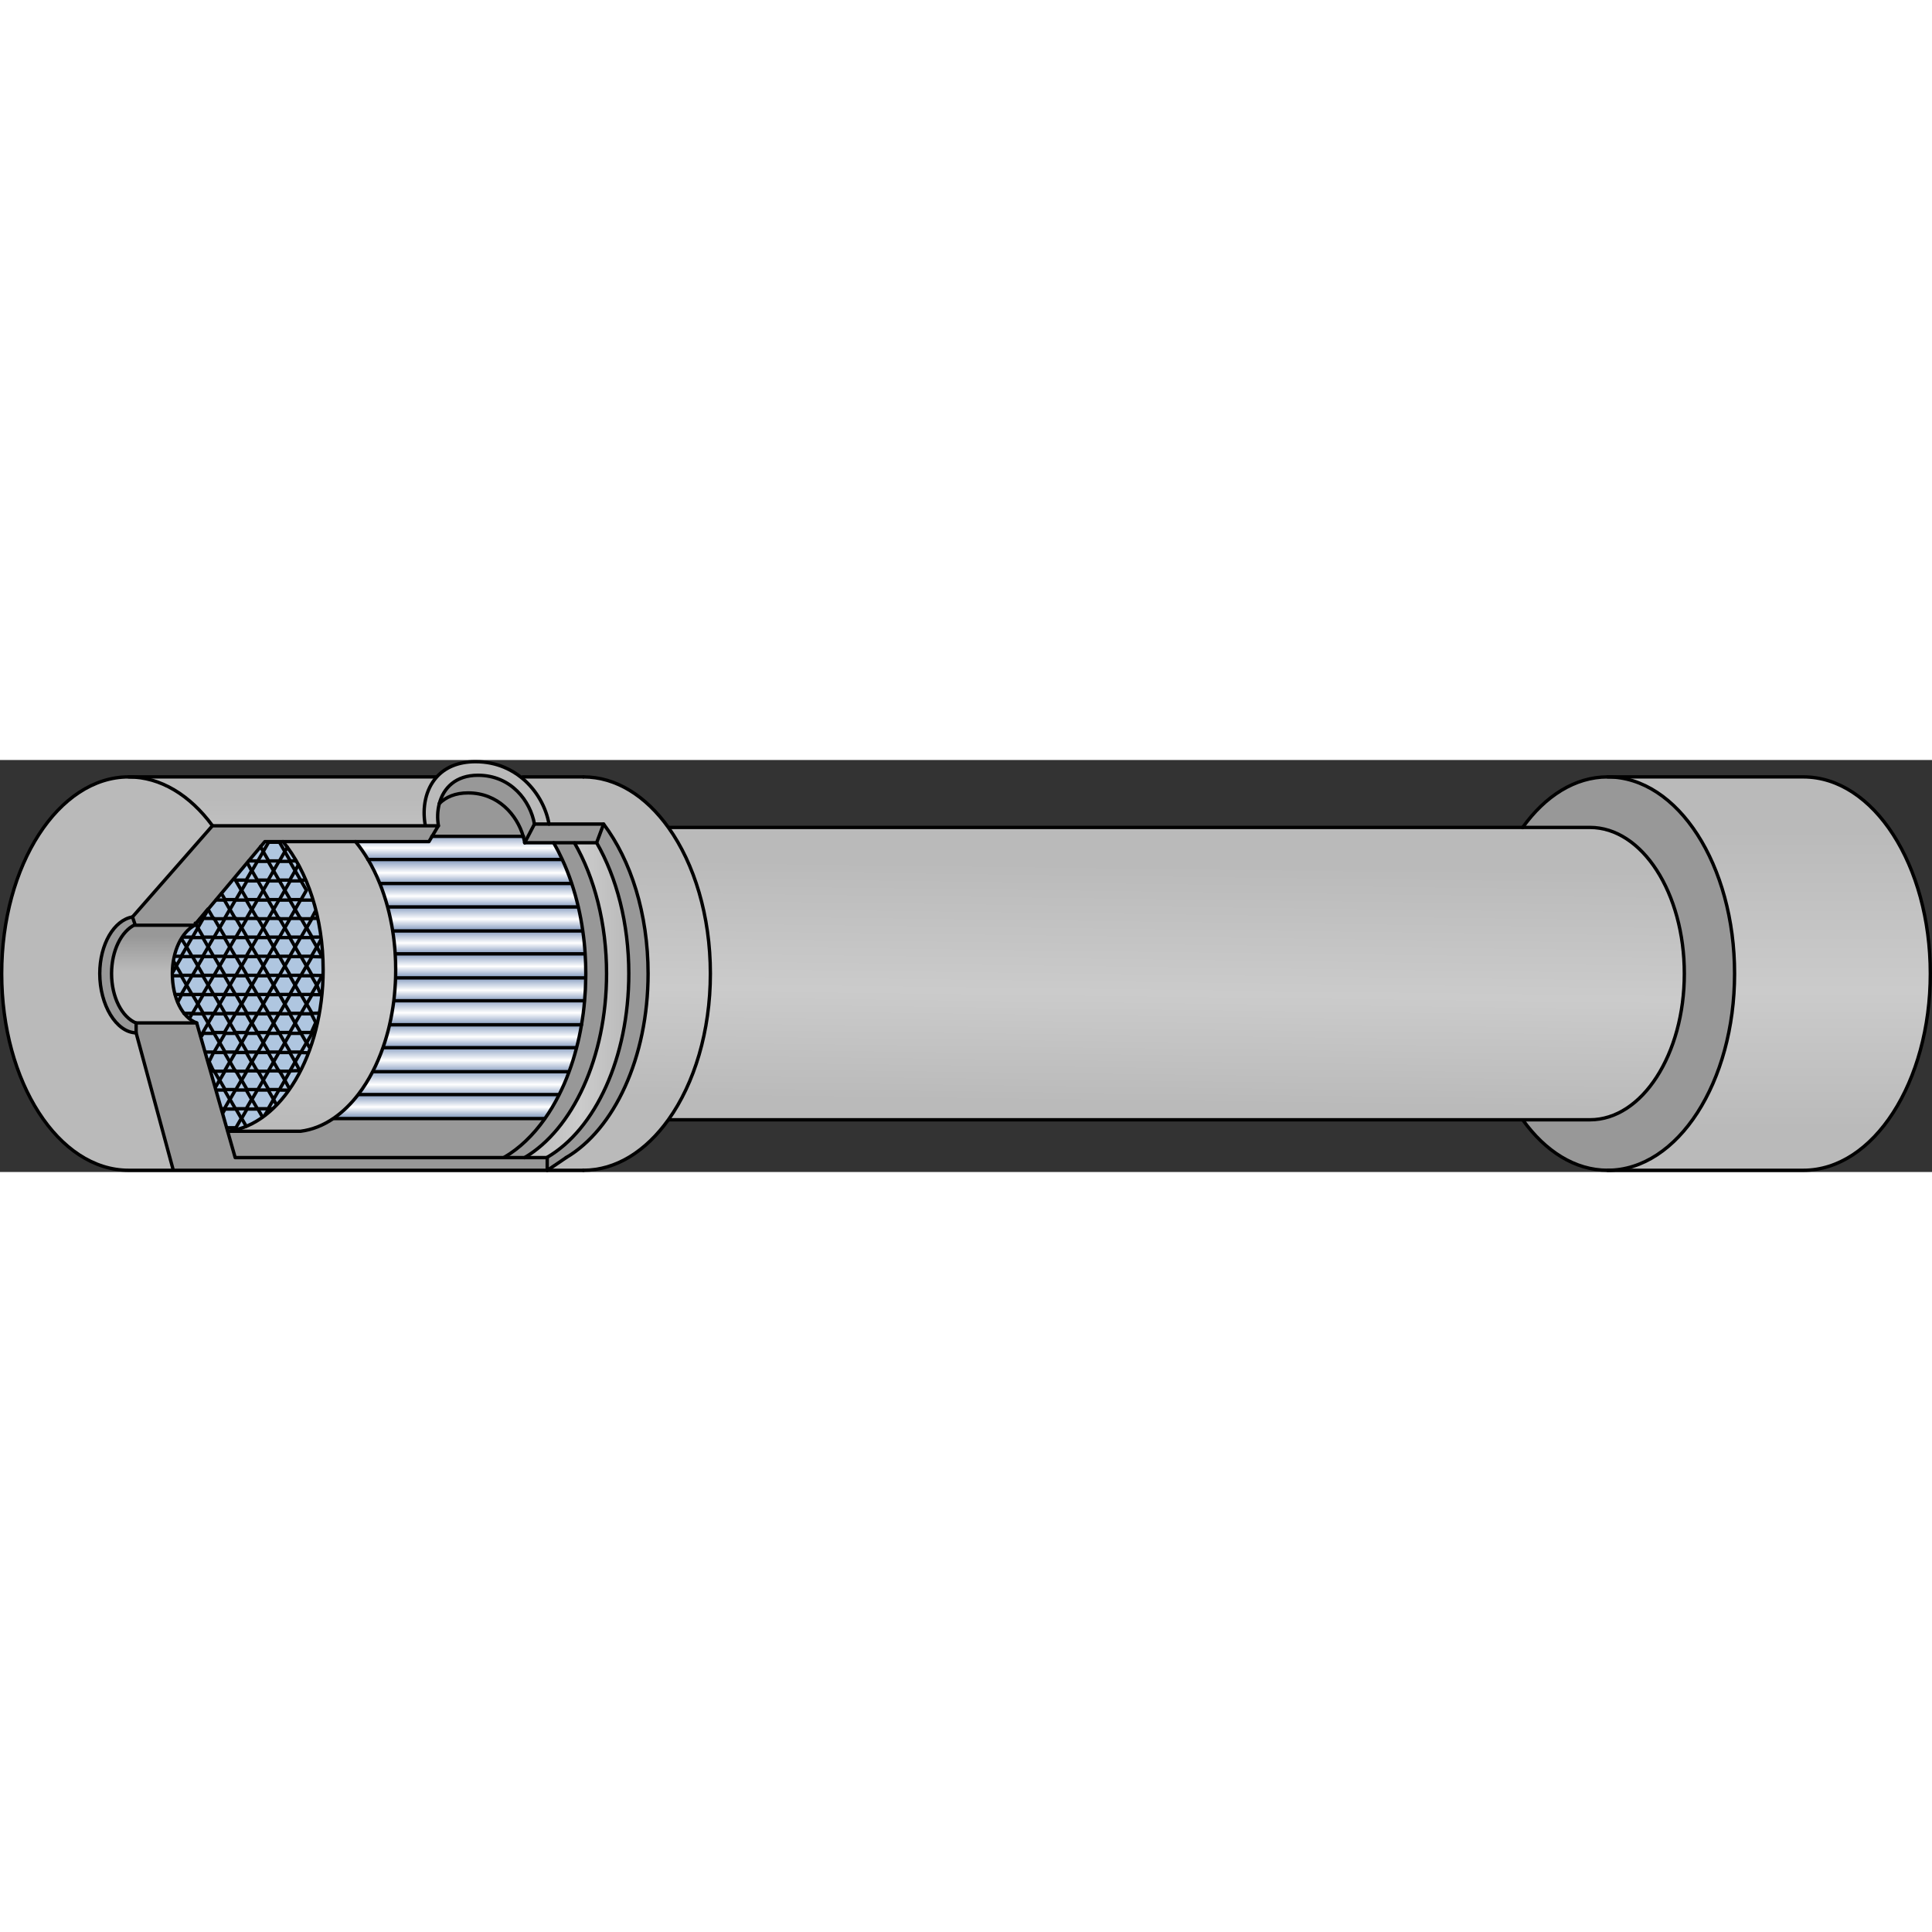 <?xml version="1.0" encoding="utf-8"?>
<!-- Created by: Science Figures, www.sciencefigures.org, Generator: Science Figures Editor -->
<!DOCTYPE svg PUBLIC "-//W3C//DTD SVG 1.1//EN" "http://www.w3.org/Graphics/SVG/1.1/DTD/svg11.dtd">
<svg version="1.1" id="Layer_4" xmlns="http://www.w3.org/2000/svg" xmlns:xlink="http://www.w3.org/1999/xlink" 
	 width="800px" height="800px" viewBox="0 0 574.84 122.583" enable-background="new 0 0 574.84 122.583"
	 xml:space="preserve">
<rect x="0" y="0" width="574.84" height="122.583" fill="#333333" stroke="none"/>
<g>
	<path fill="#989898" d="M161.988,106.694l0.097,0.07c-3.477,4.916-7.562,8.824-12.071,11.455v0.079h-0.318H69.975l-2.232-7.81
		l0.098-0.026h21.593c3.513-0.441,6.857-1.801,9.928-3.927l0.114,0.158H161.988z"/>
	<g>
		<polygon fill="#989898" points="162.784,122.076 162.817,118.299 156.085,118.299 150.022,118.299 150.014,118.299 
			149.695,118.299 69.975,118.299 67.742,110.489 58.529,78.227 40.501,78.227 40.501,78.253 40.501,81.192 51.471,121.731 
			51.471,122.076 		"/>
	</g>
	<path fill="#989898" d="M179.593,19.059l-2.073,5.559c5.956,10.343,9.574,23.985,9.574,38.935c0,25.062-9.989,46.312-24.276,54.659
		v0.088h0.189v3.398l5.167-3.398h0.266c14.26-8.375,24.391-29.721,24.391-54.747C192.83,45.744,187.694,29.798,179.593,19.059z"/>
	<polygon fill="#989898" points="163.348,19.059 179.593,19.059 177.52,24.617 170.945,24.617 164.741,24.617 156.12,24.617 
		159.015,19.067 159.023,19.059 	"/>
	<path fill="#989898" d="M173.02,78.782c0.405-2.32,0.714-4.703,0.918-7.139c0.202-2.232,0.316-4.51,0.344-6.821
		c0.017-0.424,0.017-0.847,0.017-1.271c0-1.994-0.061-3.963-0.193-5.895c-0.142-2.321-0.38-4.598-0.706-6.831
		c-0.344-2.435-0.795-4.817-1.332-7.13c-0.565-2.427-1.228-4.783-1.986-7.051c-0.829-2.479-1.773-4.862-2.814-7.112
		c-0.785-1.704-1.633-3.336-2.524-4.889v-0.027h6.204v0.071c5.93,10.333,9.53,23.949,9.53,38.863
		c0,25.017-10.139,46.372-24.391,54.747h-6.063h-0.009v-0.079c4.51-2.631,8.595-6.539,12.071-11.455
		c1.553-2.196,2.982-4.589,4.271-7.165c1.085-2.145,2.074-4.413,2.938-6.786c0.865-2.304,1.615-4.712,2.26-7.201
		C172.137,83.406,172.622,81.121,173.02,78.782z"/>
	<path fill="#989898" d="M155.679,22.721h-27.127l1.871-3.142h0.026c-0.37-2.171-0.309-4.492,0.273-6.636
		c1.934-1.915,4.73-3.15,8.533-3.15C148.248,9.793,153.852,16.393,155.679,22.721z"/>
	<linearGradient id="SVGID_1_" gradientUnits="userSpaceOnUse" x1="350.173" y1="31.384" x2="349.287" y2="102.264">
		<stop  offset="0" style="stop-color:#BABABA"/>
		<stop  offset="0.538" style="stop-color:#CBCBCB"/>
		<stop  offset="1" style="stop-color:#BABABA"/>
	</linearGradient>
	<path fill="url(#SVGID_1_)" d="M453.047,20.063h20.023c15.514,0,28.08,19.468,28.08,43.488c0,24.02-12.566,43.496-28.08,43.496
		h-19.943H199.052l-0.124-0.088c7.633-10.714,12.434-26.192,12.434-43.408c0-17.208-4.801-32.687-12.434-43.398l0.124-0.09H453.047z
		"/>
	<g>
		<linearGradient id="SVGID_2_" gradientUnits="userSpaceOnUse" x1="183.385" y1="29.298" x2="182.499" y2="100.178">
			<stop  offset="0" style="stop-color:#BABABA"/>
			<stop  offset="0.538" style="stop-color:#CBCBCB"/>
			<stop  offset="1" style="stop-color:#BABABA"/>
		</linearGradient>
		<path fill="url(#SVGID_2_)" d="M198.928,106.96c7.633-10.714,12.434-26.192,12.434-43.408c0-17.208-4.801-32.687-12.434-43.398
			c-6.707-9.407-15.593-15.126-25.344-15.126h-18.055l-0.257,0.31c4.475,3.661,7.236,8.868,8.075,13.722h16.245
			c8.102,10.739,13.237,26.686,13.237,44.493c0,25.026-10.131,46.372-24.391,54.747l-5.538,3.777h10.683
			C183.335,122.076,192.221,116.357,198.928,106.96z"/>
	</g>
	<linearGradient id="SVGID_3_" gradientUnits="userSpaceOnUse" x1="92.787" y1="29.499" x2="92.787" y2="108.865">
		<stop  offset="0" style="stop-color:#BABABA"/>
		<stop  offset="0.538" style="stop-color:#CBCBCB"/>
		<stop  offset="1" style="stop-color:#BABABA"/>
	</linearGradient>
	<path fill="url(#SVGID_3_)" d="M109.491,29.595c1.315,2.215,2.506,4.624,3.538,7.2c0.892,2.206,1.659,4.537,2.313,6.972
		c0.618,2.286,1.12,4.66,1.5,7.104c0.353,2.215,0.601,4.483,0.741,6.813c0.098,1.554,0.15,3.134,0.15,4.73
		c0,0.812-0.009,1.615-0.035,2.409c-0.079,2.312-0.256,4.58-0.521,6.795c-0.31,2.453-0.732,4.845-1.262,7.147
		c-0.539,2.348-1.192,4.606-1.951,6.769c-0.883,2.533-1.915,4.925-3.062,7.156c-1.271,2.462-2.7,4.73-4.253,6.76
		c-2.189,2.859-4.643,5.26-7.29,7.087c-3.07,2.126-6.415,3.485-9.928,3.927H67.84c15.849-1.985,28.309-22.741,28.309-48.05
		c0-15.505-4.687-29.307-11.948-38.131h21.585C107.108,25.897,108.354,27.671,109.491,29.595z"/>
	<path fill="#AFC6E0" d="M84.2,24.282c7.262,8.824,11.948,22.626,11.948,38.131c0,25.309-12.46,46.064-28.309,48.05l-0.098,0.026
		l-9.213-32.263c-4.332-1.58-7.253-7.466-7.253-14.675c0-6.689,2.788-12.354,6.662-14.393L78.8,24.282h0.468H84.2z"/>
	<path fill="#989898" d="M40.501,78.253v2.939c-5.966-0.16-10.819-8.366-10.819-17.641c0-8.728,4.254-15.92,9.734-16.854
		l0.785,2.294L40.175,49c-4.042,1.889-6.98,7.677-6.98,14.552c0,7.051,3.098,12.972,7.289,14.701H40.501z"/>
	<linearGradient id="SVGID_4_" gradientUnits="userSpaceOnUse" x1="526.334" y1="21.026" x2="526.334" y2="109.697">
		<stop  offset="0" style="stop-color:#BABABA"/>
		<stop  offset="0.538" style="stop-color:#CBCBCB"/>
		<stop  offset="1" style="stop-color:#BABABA"/>
	</linearGradient>
	<path fill="url(#SVGID_4_)" d="M536.571,5.027c20.86,0,37.769,26.209,37.769,58.524c0,32.324-16.908,58.524-37.769,58.524h-58.242
		c20.861,0,37.769-26.2,37.769-58.524c0-32.315-16.907-58.524-37.769-58.524H536.571z"/>
	<path fill="#989898" d="M478.329,5.027c20.861,0,37.769,26.209,37.769,58.524c0,32.324-16.907,58.524-37.769,58.524
		c-9.688,0-18.513-5.64-25.202-14.923v-0.105h19.943c15.514,0,28.08-19.477,28.08-43.496c0-24.021-12.566-43.488-28.08-43.488
		h-20.023C459.745,10.719,468.605,5.027,478.329,5.027z"/>
	<linearGradient id="SVGID_5_" gradientUnits="userSpaceOnUse" x1="156.085" y1="71.458" x2="187.094" y2="71.458">
		<stop  offset="0" style="stop-color:#BABABA"/>
		<stop  offset="0.538" style="stop-color:#CBCBCB"/>
		<stop  offset="1" style="stop-color:#BABABA"/>
	</linearGradient>
	<path fill="url(#SVGID_5_)" d="M177.52,24.617c5.956,10.343,9.574,23.985,9.574,38.935c0,25.062-9.989,46.312-24.276,54.659v0.088
		h-6.732c14.252-8.375,24.391-29.73,24.391-54.747c0-14.914-3.601-28.53-9.53-38.863v-0.071H177.52z"/>
	<linearGradient id="SVGID_6_" gradientUnits="userSpaceOnUse" x1="136.525" y1="22.374" x2="136.525" y2="29.461">
		<stop  offset="0" style="stop-color:#8CA1C3"/>
		<stop  offset="0.538" style="stop-color:#FFFFFF"/>
		<stop  offset="1" style="stop-color:#8CA1C3"/>
	</linearGradient>
	<path fill="url(#SVGID_6_)" d="M167.266,29.533l-0.133,0.062h-57.642c-1.138-1.924-2.383-3.697-3.706-5.313h21.841l0.926-1.562
		h27.127c0.186,0.636,0.335,1.271,0.441,1.896h8.621v0.027C165.633,26.197,166.48,27.829,167.266,29.533z"/>
	<path fill="#BABABA" d="M159.023,19.059l-0.009,0.009c-1.183-6.813-6.909-14.525-16.802-14.525c-6.672,0-10.263,3.813-11.49,8.401
		c-0.582,2.144-0.644,4.465-0.273,6.636h-0.026h-3.927v-0.371c-0.864-4.986,0.079-10.386,3.389-14.102
		c2.471-2.779,6.266-4.606,11.622-4.606c5.585,0,10.218,1.933,13.766,4.837c4.475,3.661,7.236,8.868,8.075,13.722H159.023z"/>
	<path fill="#989898" d="M159.015,19.067l-2.895,5.55c-0.106-0.626-0.256-1.261-0.441-1.896
		c-1.827-6.328-7.431-12.928-16.423-12.928c-3.803,0-6.6,1.235-8.533,3.15c1.228-4.589,4.818-8.401,11.49-8.401
		C152.105,4.542,157.832,12.255,159.015,19.067z"/>
	<linearGradient id="SVGID_7_" gradientUnits="userSpaceOnUse" x1="139.785" y1="29.954" x2="139.785" y2="36.701">
		<stop  offset="0" style="stop-color:#8CA1C3"/>
		<stop  offset="0.538" style="stop-color:#FFFFFF"/>
		<stop  offset="1" style="stop-color:#8CA1C3"/>
	</linearGradient>
	<path fill="url(#SVGID_7_)" d="M170.08,36.646l-0.3,0.098h-56.627l-0.124,0.052c-1.032-2.576-2.223-4.985-3.538-7.2h57.642
		l0.133-0.062C168.307,31.783,169.251,34.166,170.08,36.646z"/>
	<linearGradient id="SVGID_8_" gradientUnits="userSpaceOnUse" x1="142.548" y1="36.93" x2="142.548" y2="43.612">
		<stop  offset="0" style="stop-color:#8CA1C3"/>
		<stop  offset="0.538" style="stop-color:#FFFFFF"/>
		<stop  offset="1" style="stop-color:#8CA1C3"/>
	</linearGradient>
	<path fill="url(#SVGID_8_)" d="M171.969,43.723H115.5l-0.158,0.044c-0.653-2.435-1.421-4.766-2.313-6.972l0.124-0.052h56.627
		l0.3-0.098c0.759,2.268,1.421,4.624,1.986,7.051L171.969,43.723z"/>
	<linearGradient id="SVGID_9_" gradientUnits="userSpaceOnUse" x1="145.473" y1="50.98" x2="145.473" y2="57.427">
		<stop  offset="0" style="stop-color:#8CA1C3"/>
		<stop  offset="0.538" style="stop-color:#FFFFFF"/>
		<stop  offset="1" style="stop-color:#8CA1C3"/>
	</linearGradient>
	<path fill="url(#SVGID_9_)" d="M116.913,50.862h56.229l0.256-0.036c0.326,2.233,0.564,4.51,0.706,6.831l-0.212,0.017h-56.203
		l-0.106,0.009c-0.141-2.329-0.389-4.598-0.741-6.813L116.913,50.862z"/>
	<linearGradient id="SVGID_10_" gradientUnits="userSpaceOnUse" x1="141.228" y1="85.445" x2="141.228" y2="92.647">
		<stop  offset="0" style="stop-color:#8CA1C3"/>
		<stop  offset="0.538" style="stop-color:#FFFFFF"/>
		<stop  offset="1" style="stop-color:#8CA1C3"/>
	</linearGradient>
	<path fill="url(#SVGID_10_)" d="M110.903,92.689c1.146-2.231,2.179-4.623,3.062-7.156l0.177,0.063h57.333l0.08,0.017
		c-0.645,2.489-1.395,4.897-2.26,7.201l-0.229-0.079h-58.057L110.903,92.689z"/>
	<linearGradient id="SVGID_11_" gradientUnits="userSpaceOnUse" x1="132.858" y1="99.799" x2="132.858" y2="106.179">
		<stop  offset="0" style="stop-color:#8CA1C3"/>
		<stop  offset="0.538" style="stop-color:#FFFFFF"/>
		<stop  offset="1" style="stop-color:#8CA1C3"/>
	</linearGradient>
	<path fill="url(#SVGID_11_)" d="M106.782,99.547h59.459l0.115,0.053c-1.289,2.576-2.719,4.969-4.271,7.165l-0.097-0.07H99.475
		l-0.114-0.158c2.647-1.827,5.101-4.228,7.29-7.087L106.782,99.547z"/>
	<linearGradient id="SVGID_12_" gradientUnits="userSpaceOnUse" x1="137.973" y1="92.52" x2="137.973" y2="100.016">
		<stop  offset="0" style="stop-color:#8CA1C3"/>
		<stop  offset="0.538" style="stop-color:#FFFFFF"/>
		<stop  offset="1" style="stop-color:#8CA1C3"/>
	</linearGradient>
	<path fill="url(#SVGID_12_)" d="M169.065,92.734l0.229,0.079c-0.864,2.373-1.854,4.642-2.938,6.786l-0.115-0.053h-59.459
		l-0.132-0.098c1.553-2.029,2.982-4.298,4.253-6.76l0.105,0.045H169.065z"/>
	<linearGradient id="SVGID_13_" gradientUnits="userSpaceOnUse" x1="143.492" y1="78.876" x2="143.492" y2="85.357">
		<stop  offset="0" style="stop-color:#8CA1C3"/>
		<stop  offset="0.538" style="stop-color:#FFFFFF"/>
		<stop  offset="1" style="stop-color:#8CA1C3"/>
	</linearGradient>
	<path fill="url(#SVGID_13_)" d="M113.965,85.533c0.759-2.162,1.412-4.421,1.951-6.769l0.097,0.018h57.007
		c-0.397,2.339-0.883,4.624-1.465,6.83l-0.08-0.017h-57.333L113.965,85.533z"/>
	<linearGradient id="SVGID_14_" gradientUnits="userSpaceOnUse" x1="145.73" y1="64.929" x2="145.73" y2="71.537">
		<stop  offset="0" style="stop-color:#8CA1C3"/>
		<stop  offset="0.538" style="stop-color:#FFFFFF"/>
		<stop  offset="1" style="stop-color:#8CA1C3"/>
	</linearGradient>
	<path fill="url(#SVGID_14_)" d="M174.061,64.822h0.221c-0.027,2.312-0.142,4.589-0.344,6.821l-0.106-0.009h-56.53l-0.123-0.018
		c0.265-2.215,0.441-4.483,0.521-6.795h0.044H174.061z"/>
	<linearGradient id="SVGID_15_" gradientUnits="userSpaceOnUse" x1="145.94" y1="57.853" x2="145.94" y2="64.442">
		<stop  offset="0" style="stop-color:#8CA1C3"/>
		<stop  offset="0.538" style="stop-color:#FFFFFF"/>
		<stop  offset="1" style="stop-color:#8CA1C3"/>
	</linearGradient>
	<path fill="url(#SVGID_15_)" d="M174.061,64.822h-56.318h-0.044c0.026-0.794,0.035-1.598,0.035-2.409
		c0-1.597-0.053-3.177-0.15-4.73l0.106-0.009h56.203l0.212-0.017c0.133,1.932,0.193,3.9,0.193,5.895c0,0.424,0,0.847-0.017,1.271
		H174.061z"/>
	<linearGradient id="SVGID_16_" gradientUnits="userSpaceOnUse" x1="144.37" y1="43.696" x2="144.37" y2="50.48">
		<stop  offset="0" style="stop-color:#8CA1C3"/>
		<stop  offset="0.538" style="stop-color:#FFFFFF"/>
		<stop  offset="1" style="stop-color:#8CA1C3"/>
	</linearGradient>
	<path fill="url(#SVGID_16_)" d="M173.398,50.826l-0.256,0.036h-56.229l-0.071,0.008c-0.38-2.443-0.882-4.817-1.5-7.104l0.158-0.044
		h56.469l0.098-0.026C172.604,46.009,173.055,48.392,173.398,50.826z"/>
	<linearGradient id="SVGID_17_" gradientUnits="userSpaceOnUse" x1="144.927" y1="71.297" x2="144.927" y2="78.584">
		<stop  offset="0" style="stop-color:#8CA1C3"/>
		<stop  offset="0.538" style="stop-color:#FFFFFF"/>
		<stop  offset="1" style="stop-color:#8CA1C3"/>
	</linearGradient>
	<path fill="url(#SVGID_17_)" d="M117.301,71.635h56.53l0.106,0.009c-0.204,2.436-0.513,4.818-0.918,7.139h-57.007l-0.097-0.018
		c0.529-2.303,0.952-4.694,1.262-7.147L117.301,71.635z"/>
	<linearGradient id="SVGID_18_" gradientUnits="userSpaceOnUse" x1="45.861" y1="52.574" x2="45.861" y2="71.826">
		<stop  offset="0" style="stop-color:#989898"/>
		<stop  offset="0.538" style="stop-color:#BABABA"/>
	</linearGradient>
	<path fill="url(#SVGID_18_)" d="M40.175,49l0.026-0.009l0.062,0.168h17.676c-3.874,2.038-6.662,7.703-6.662,14.393
		c0,7.209,2.921,13.095,7.253,14.675H40.501v0.026h-0.018c-4.191-1.729-7.289-7.65-7.289-14.701
		C33.194,56.677,36.133,50.889,40.175,49z"/>
	<linearGradient id="SVGID_19_" gradientUnits="userSpaceOnUse" x1="84.081" y1="11.74" x2="84.081" y2="52.519">
		<stop  offset="0" style="stop-color:#BABABA"/>
		<stop  offset="0.538" style="stop-color:#CBCBCB"/>
		<stop  offset="1" style="stop-color:#BABABA"/>
	</linearGradient>
	<path fill="url(#SVGID_19_)" d="M129.805,5.027l0.08,0.079c-3.31,3.716-4.253,9.115-3.389,14.102v0.371H63.189v-0.071
		c-6.646-9.019-15.391-14.48-24.912-14.48H129.805z"/>
	<polygon fill="#989898" points="128.552,22.721 127.626,24.282 105.785,24.282 84.2,24.282 79.268,24.282 78.8,24.282 
		57.938,49.159 40.263,49.159 40.201,48.991 39.416,46.697 63.189,19.579 126.496,19.579 130.423,19.579 	"/>
	<path fill="#BABABA" d="M38.277,5.027c9.521,0,18.267,5.462,24.912,14.48v0.071L39.416,46.697
		c-5.48,0.935-9.734,8.127-9.734,16.854c0,9.274,4.854,17.48,10.819,17.641l10.97,40.539v0.345H38.277
		c-20.861,0-37.777-26.2-37.777-58.524C0.5,31.236,17.416,5.027,38.277,5.027z"/>
	<path fill="none" stroke="#000000" stroke-linecap="round" stroke-linejoin="round" stroke-miterlimit="10" d="M40.483,78.253
		c-4.191-1.729-7.289-7.65-7.289-14.701c0-6.875,2.938-12.663,6.98-14.552"/>
	<path fill="none" stroke="#000000" stroke-linecap="round" stroke-linejoin="round" stroke-miterlimit="10" d="M39.416,46.697
		c-5.48,0.935-9.734,8.127-9.734,16.854c0,9.274,4.854,17.48,10.819,17.641"/>
	<path fill="none" stroke="#000000" stroke-linecap="round" stroke-linejoin="round" stroke-miterlimit="10" d="M58.529,78.227
		c-4.332-1.58-7.253-7.466-7.253-14.675c0-6.689,2.788-12.354,6.662-14.393H40.263l-0.062-0.168l-0.785-2.294l23.773-27.118h63.307
		h3.927l-1.871,3.142l-0.926,1.562h-21.841H84.2h-4.933H78.8L57.938,49.159"/>
	<path fill="none" stroke="#000000" stroke-linecap="round" stroke-linejoin="round" stroke-miterlimit="10" d="M173.584,5.027
		c9.751,0,18.637,5.719,25.344,15.126c7.633,10.712,12.434,26.19,12.434,43.398c0,17.216-4.801,32.694-12.434,43.408
		c-6.707,9.397-15.593,15.116-25.344,15.116"/>
	<path fill="none" stroke="#000000" stroke-linecap="round" stroke-linejoin="round" stroke-miterlimit="10" d="M168.439,118.299
		c14.26-8.375,24.391-29.721,24.391-54.747c0-17.808-5.136-33.754-13.237-44.493h-16.245h-4.324"/>
	<path fill="none" stroke="#000000" stroke-linecap="round" stroke-linejoin="round" stroke-miterlimit="10" d="M162.817,118.211
		c14.287-8.348,24.276-29.598,24.276-54.659c0-14.949-3.618-28.592-9.574-38.935h-6.574h-6.204h-8.621"/>
	<path fill="none" stroke="#000000" stroke-linecap="round" stroke-linejoin="round" stroke-miterlimit="10" d="M170.945,24.688
		c5.93,10.333,9.53,23.949,9.53,38.863c0,25.017-10.139,46.372-24.391,54.747c-0.009,0.009-0.018,0.009-0.027,0.018"/>
	<path fill="none" stroke="#000000" stroke-linecap="round" stroke-linejoin="round" stroke-miterlimit="10" d="M164.741,24.645
		c0.892,1.553,1.739,3.185,2.524,4.889c1.041,2.25,1.985,4.633,2.814,7.112c0.759,2.268,1.421,4.624,1.986,7.051
		c0.537,2.313,0.988,4.695,1.332,7.13c0.326,2.233,0.564,4.51,0.706,6.831c0.133,1.932,0.193,3.9,0.193,5.895
		c0,0.424,0,0.847-0.017,1.271c-0.027,2.312-0.142,4.589-0.344,6.821c-0.204,2.436-0.513,4.818-0.918,7.139
		c-0.397,2.339-0.883,4.624-1.465,6.83c-0.645,2.489-1.395,4.897-2.26,7.201c-0.864,2.373-1.854,4.642-2.938,6.786
		c-1.289,2.576-2.719,4.969-4.271,7.165c-3.477,4.916-7.562,8.824-12.071,11.455"/>
	<path fill="none" stroke="#000000" stroke-linecap="round" stroke-linejoin="round" stroke-miterlimit="10" d="M453.012,20.117
		c0.01-0.018,0.026-0.035,0.035-0.054c6.698-9.345,15.559-15.036,25.282-15.036c20.861,0,37.769,26.209,37.769,58.524
		c0,32.324-16.907,58.524-37.769,58.524c-9.688,0-18.513-5.64-25.202-14.923"/>
	<path fill="none" stroke="#000000" stroke-linecap="round" stroke-linejoin="round" stroke-miterlimit="10" d="M199.052,20.063
		h253.995h20.023c15.514,0,28.08,19.468,28.08,43.488c0,24.02-12.566,43.496-28.08,43.496h-19.943H199.052"/>
	<path fill="none" stroke="#000000" stroke-linecap="round" stroke-linejoin="round" stroke-miterlimit="10" d="M478.329,122.076
		h58.242c20.86,0,37.769-26.2,37.769-58.524c0-32.315-16.908-58.524-37.769-58.524h-58.242"/>
	
		<line fill="none" stroke="#000000" stroke-linecap="round" stroke-linejoin="round" stroke-miterlimit="10" x1="177.52" y1="24.617" x2="179.593" y2="19.059"/>
	<polyline fill="none" stroke="#000000" stroke-linecap="round" stroke-linejoin="round" stroke-miterlimit="10" points="
		156.12,24.617 159.015,19.067 159.023,19.059 	"/>
	<polyline fill="none" stroke="#000000" stroke-linecap="round" stroke-linejoin="round" stroke-miterlimit="10" points="
		162.813,122.083 162.817,118.299 156.085,118.299 150.022,118.299 150.014,118.299 149.695,118.299 69.975,118.299 67.742,110.489 
		58.529,78.227 40.501,78.227 40.501,78.253 40.501,81.192 51.471,121.731 	"/>
	<path fill="none" stroke="#000000" stroke-linecap="round" stroke-linejoin="round" stroke-miterlimit="10" d="M84.191,24.273
		l0.009,0.009c7.262,8.824,11.948,22.626,11.948,38.131c0,25.309-12.46,46.064-28.309,48.05"/>
	<path fill="none" stroke="#000000" stroke-linecap="round" stroke-linejoin="round" stroke-miterlimit="10" d="M126.496,19.208
		c-0.864-4.986,0.079-10.386,3.389-14.102c2.471-2.779,6.266-4.606,11.622-4.606c3.15,0,5.998,0.614,8.518,1.672
		c1.948,0.817,3.701,1.898,5.248,3.165c4.475,3.661,7.236,8.868,8.075,13.722v0.009"/>
	<path fill="none" stroke="#000000" stroke-linecap="round" stroke-linejoin="round" stroke-miterlimit="10" d="M130.449,19.579
		c-0.37-2.171-0.309-4.492,0.273-6.636c1.228-4.589,4.818-8.401,11.49-8.401c9.893,0,15.619,7.713,16.802,14.525
		c0.009,0.008,0.009,0.018,0.009,0.026"/>
	<path fill="none" stroke="#000000" stroke-linecap="round" stroke-linejoin="round" stroke-miterlimit="10" d="M130.67,12.996
		c0.018-0.018,0.035-0.036,0.053-0.053c1.934-1.915,4.73-3.15,8.533-3.15c8.992,0,14.596,6.6,16.423,12.928
		c0.186,0.636,0.335,1.271,0.441,1.896"/>
	
		<line fill="none" stroke="#000000" stroke-linecap="round" stroke-linejoin="round" stroke-miterlimit="10" x1="38.277" y1="5.027" x2="129.805" y2="5.027"/>
	
		<line fill="none" stroke="#000000" stroke-linecap="round" stroke-linejoin="round" stroke-miterlimit="10" x1="173.584" y1="5.027" x2="155.529" y2="5.027"/>
	
		<line fill="none" stroke="#000000" stroke-linecap="round" stroke-linejoin="round" stroke-miterlimit="10" x1="113.153" y1="36.743" x2="169.78" y2="36.743"/>
	<polyline fill="none" stroke="#000000" stroke-linecap="round" stroke-linejoin="round" stroke-miterlimit="10" points="
		109.447,29.595 109.491,29.595 167.133,29.595 	"/>
	
		<line fill="none" stroke="#000000" stroke-linecap="round" stroke-linejoin="round" stroke-miterlimit="10" x1="117.742" y1="64.822" x2="174.061" y2="64.822"/>
	
		<line fill="none" stroke="#000000" stroke-linecap="round" stroke-linejoin="round" stroke-miterlimit="10" x1="115.5" y1="43.723" x2="171.969" y2="43.723"/>
	
		<line fill="none" stroke="#000000" stroke-linecap="round" stroke-linejoin="round" stroke-miterlimit="10" x1="116.913" y1="50.862" x2="173.143" y2="50.862"/>
	
		<line fill="none" stroke="#000000" stroke-linecap="round" stroke-linejoin="round" stroke-miterlimit="10" x1="117.689" y1="57.674" x2="173.893" y2="57.674"/>
	
		<line fill="none" stroke="#000000" stroke-linecap="round" stroke-linejoin="round" stroke-miterlimit="10" x1="111.009" y1="92.734" x2="169.065" y2="92.734"/>
	
		<line fill="none" stroke="#000000" stroke-linecap="round" stroke-linejoin="round" stroke-miterlimit="10" x1="117.301" y1="71.635" x2="173.831" y2="71.635"/>
	
		<line fill="none" stroke="#000000" stroke-linecap="round" stroke-linejoin="round" stroke-miterlimit="10" x1="116.013" y1="78.782" x2="173.02" y2="78.782"/>
	
		<line fill="none" stroke="#000000" stroke-linecap="round" stroke-linejoin="round" stroke-miterlimit="10" x1="114.142" y1="85.596" x2="171.475" y2="85.596"/>
	
		<line fill="none" stroke="#000000" stroke-linecap="round" stroke-linejoin="round" stroke-miterlimit="10" x1="99.475" y1="106.694" x2="161.988" y2="106.694"/>
	
		<line fill="none" stroke="#000000" stroke-linecap="round" stroke-linejoin="round" stroke-miterlimit="10" x1="106.782" y1="99.547" x2="166.241" y2="99.547"/>
	<polyline fill="none" stroke="#000000" stroke-linecap="round" stroke-linejoin="round" stroke-miterlimit="10" points="
		128.499,22.721 128.552,22.721 155.679,22.721 155.758,22.721 	"/>
	<path fill="none" stroke="#000000" stroke-linecap="round" stroke-linejoin="round" stroke-miterlimit="10" d="M63.189,19.508
		c-6.646-9.019-15.391-14.48-24.912-14.48C17.416,5.027,0.5,31.236,0.5,63.552c0,32.324,16.916,58.524,37.777,58.524h13.193h122.113
		"/>
	<path fill="none" stroke="#000000" stroke-linecap="round" stroke-linejoin="round" stroke-miterlimit="10" d="M105.776,24.273
		l0.009,0.009c1.323,1.615,2.568,3.389,3.706,5.313c1.315,2.215,2.506,4.624,3.538,7.2c0.892,2.206,1.659,4.537,2.313,6.972
		c0.618,2.286,1.12,4.66,1.5,7.104c0.353,2.215,0.601,4.483,0.741,6.813c0.098,1.554,0.15,3.134,0.15,4.73
		c0,0.812-0.009,1.615-0.035,2.409c-0.079,2.312-0.256,4.58-0.521,6.795c-0.31,2.453-0.732,4.845-1.262,7.147
		c-0.539,2.348-1.192,4.606-1.951,6.769c-0.883,2.533-1.915,4.925-3.062,7.156c-1.271,2.462-2.7,4.73-4.253,6.76
		c-2.189,2.859-4.643,5.26-7.29,7.087c-3.07,2.126-6.415,3.485-9.928,3.927H67.84"/>
	<g>
		
			<line fill="none" stroke="#000000" stroke-linecap="round" stroke-linejoin="round" stroke-miterlimit="10" x1="59.457" y1="47.249" x2="58.635" y2="48.226"/>
		<path fill="none" stroke="#000000" stroke-linecap="round" stroke-linejoin="round" stroke-miterlimit="10" d="M69.368,114.684"/>
		<g>
			<polygon fill="none" stroke="#000000" stroke-linecap="round" stroke-linejoin="round" stroke-miterlimit="10" points="
				70.041,69.763 68.435,66.979 70.041,64.195 73.257,64.195 74.863,66.979 73.257,69.763 			"/>
			<polygon fill="none" stroke="#000000" stroke-linecap="round" stroke-linejoin="round" stroke-miterlimit="10" points="
				63.544,69.763 61.937,66.979 63.544,64.195 66.759,64.195 68.365,66.979 66.759,69.763 			"/>
			<polygon fill="none" stroke="#000000" stroke-linecap="round" stroke-linejoin="round" stroke-miterlimit="10" points="
				57.122,69.763 55.514,66.979 57.122,64.195 60.337,64.195 61.943,66.979 60.337,69.763 			"/>
			<polyline fill="none" stroke="#000000" stroke-linecap="round" stroke-linejoin="round" stroke-miterlimit="10" points="
				51.494,64.195 53.913,64.195 55.521,66.979 53.913,69.763 52.139,69.763 			"/>
			<polyline fill="none" stroke="#000000" stroke-linecap="round" stroke-linejoin="round" stroke-miterlimit="10" points="
				95.329,69.693 94.311,66.979 95.79,64.249 			"/>
			<polygon fill="none" stroke="#000000" stroke-linecap="round" stroke-linejoin="round" stroke-miterlimit="10" points="
				89.419,69.763 87.813,66.979 89.419,64.195 92.635,64.195 94.24,66.979 92.635,69.763 			"/>
			<polygon fill="none" stroke="#000000" stroke-linecap="round" stroke-linejoin="round" stroke-miterlimit="10" points="
				82.996,69.763 81.39,66.979 82.996,64.195 86.213,64.195 87.818,66.979 86.213,69.763 			"/>
			<polygon fill="none" stroke="#000000" stroke-linecap="round" stroke-linejoin="round" stroke-miterlimit="10" points="
				76.574,69.763 74.967,66.979 76.574,64.195 79.79,64.195 81.396,66.979 79.79,69.763 			"/>
		</g>
		<g>
			<polygon fill="none" stroke="#000000" stroke-linecap="round" stroke-linejoin="round" stroke-miterlimit="10" points="
				66.976,64.06 65.369,61.275 66.976,58.492 70.191,58.492 71.799,61.275 70.191,64.06 			"/>
			<polygon fill="none" stroke="#000000" stroke-linecap="round" stroke-linejoin="round" stroke-miterlimit="10" points="
				60.479,64.06 58.872,61.275 60.479,58.492 63.693,58.492 65.3,61.275 63.693,64.06 			"/>
			<polygon fill="none" stroke="#000000" stroke-linecap="round" stroke-linejoin="round" stroke-miterlimit="10" points="
				54.057,64.06 52.449,61.275 54.057,58.492 57.271,58.492 58.878,61.275 57.271,64.06 			"/>
			<polyline fill="none" stroke="#000000" stroke-linecap="round" stroke-linejoin="round" stroke-miterlimit="10" points="
				51.744,60.053 52.456,61.275 51.535,62.946 			"/>
			<polyline fill="none" stroke="#000000" stroke-linecap="round" stroke-linejoin="round" stroke-miterlimit="10" points="
				95.729,64.126 92.853,64.06 91.246,61.275 92.853,58.492 95.636,58.56 			"/>
			<polygon fill="none" stroke="#000000" stroke-linecap="round" stroke-linejoin="round" stroke-miterlimit="10" points="
				86.354,64.06 84.747,61.275 86.354,58.492 89.569,58.492 91.176,61.275 89.569,64.06 			"/>
			<polygon fill="none" stroke="#000000" stroke-linecap="round" stroke-linejoin="round" stroke-miterlimit="10" points="
				79.931,64.06 78.324,61.275 79.931,58.492 83.147,58.492 84.754,61.275 83.147,64.06 			"/>
			<polygon fill="none" stroke="#000000" stroke-linecap="round" stroke-linejoin="round" stroke-miterlimit="10" points="
				73.509,64.06 71.902,61.275 73.509,58.492 76.725,58.492 78.332,61.275 76.725,64.06 			"/>
		</g>
		<g>
			<polygon fill="none" stroke="#000000" stroke-linecap="round" stroke-linejoin="round" stroke-miterlimit="10" points="
				70.041,58.406 68.435,55.622 70.041,52.839 73.257,52.839 74.863,55.622 73.257,58.406 			"/>
			<polygon fill="none" stroke="#000000" stroke-linecap="round" stroke-linejoin="round" stroke-miterlimit="10" points="
				63.544,58.406 61.937,55.622 63.544,52.839 66.759,52.839 68.365,55.622 66.759,58.406 			"/>
			<polygon fill="none" stroke="#000000" stroke-linecap="round" stroke-linejoin="round" stroke-miterlimit="10" points="
				57.122,58.406 55.514,55.622 57.122,52.839 60.337,52.839 61.943,55.622 60.337,58.406 			"/>
			<polyline fill="none" stroke="#000000" stroke-linecap="round" stroke-linejoin="round" stroke-miterlimit="10" points="
				54.158,53.435 55.521,55.622 53.913,58.406 52.243,58.406 			"/>
			<polyline fill="none" stroke="#000000" stroke-linecap="round" stroke-linejoin="round" stroke-miterlimit="10" points="
				95.604,58.127 94.311,55.622 95.358,53.668 			"/>
			<polygon fill="none" stroke="#000000" stroke-linecap="round" stroke-linejoin="round" stroke-miterlimit="10" points="
				89.419,58.406 87.813,55.622 89.419,52.839 92.635,52.839 94.24,55.622 92.635,58.406 			"/>
			<polygon fill="none" stroke="#000000" stroke-linecap="round" stroke-linejoin="round" stroke-miterlimit="10" points="
				82.996,58.406 81.39,55.622 82.996,52.839 86.213,52.839 87.818,55.622 86.213,58.406 			"/>
			<polygon fill="none" stroke="#000000" stroke-linecap="round" stroke-linejoin="round" stroke-miterlimit="10" points="
				76.574,58.406 74.967,55.622 76.574,52.839 79.79,52.839 81.396,55.622 79.79,58.406 			"/>
		</g>
		<g>
			<polygon fill="none" stroke="#000000" stroke-linecap="round" stroke-linejoin="round" stroke-miterlimit="10" points="
				66.976,52.702 65.369,49.919 66.976,47.135 70.191,47.135 71.799,49.919 70.191,52.702 			"/>
			<polygon fill="none" stroke="#000000" stroke-linecap="round" stroke-linejoin="round" stroke-miterlimit="10" points="
				60.479,52.702 58.872,49.919 60.479,47.135 63.693,47.135 65.3,49.919 63.693,52.702 			"/>
			<polyline fill="none" stroke="#000000" stroke-linecap="round" stroke-linejoin="round" stroke-miterlimit="10" points="
				58.089,48.541 58.874,49.918 57.275,52.701 54.325,52.701 			"/>
			<polyline fill="none" stroke="#000000" stroke-linecap="round" stroke-linejoin="round" stroke-miterlimit="10" points="
				95.174,52.684 92.853,52.702 91.246,49.919 92.853,47.135 94.129,47.116 			"/>
			<polygon fill="none" stroke="#000000" stroke-linecap="round" stroke-linejoin="round" stroke-miterlimit="10" points="
				86.354,52.702 84.747,49.919 86.354,47.135 89.569,47.135 91.176,49.919 89.569,52.702 			"/>
			<polygon fill="none" stroke="#000000" stroke-linecap="round" stroke-linejoin="round" stroke-miterlimit="10" points="
				79.931,52.702 78.324,49.919 79.931,47.135 83.147,47.135 84.754,49.919 83.147,52.702 			"/>
			<polygon fill="none" stroke="#000000" stroke-linecap="round" stroke-linejoin="round" stroke-miterlimit="10" points="
				73.509,52.702 71.902,49.919 73.509,47.135 76.725,47.135 78.332,49.919 76.725,52.702 			"/>
		</g>
		<g>
			<polygon fill="none" stroke="#000000" stroke-linecap="round" stroke-linejoin="round" stroke-miterlimit="10" points="
				70.041,47.246 68.435,44.462 70.041,41.678 73.257,41.678 74.863,44.462 73.257,47.246 			"/>
			<polyline fill="none" stroke="#000000" stroke-linecap="round" stroke-linejoin="round" stroke-miterlimit="10" points="
				64.319,41.64 66.759,41.678 68.365,44.462 66.759,47.246 63.544,47.246 61.937,44.462 			"/>
			<polygon fill="none" stroke="#000000" stroke-linecap="round" stroke-linejoin="round" stroke-miterlimit="10" points="
				61.944,44.456 61.944,44.477 60.337,47.249 59.457,47.249 61.877,44.352 			"/>
			<polyline fill="none" stroke="#000000" stroke-linecap="round" stroke-linejoin="round" stroke-miterlimit="10" points="
				93.729,45.179 92.635,47.246 89.419,47.246 87.813,44.462 89.419,41.678 92.806,41.672 			"/>
			<polygon fill="none" stroke="#000000" stroke-linecap="round" stroke-linejoin="round" stroke-miterlimit="10" points="
				82.996,47.246 81.39,44.462 82.996,41.678 86.213,41.678 87.818,44.462 86.213,47.246 			"/>
			<polygon fill="none" stroke="#000000" stroke-linecap="round" stroke-linejoin="round" stroke-miterlimit="10" points="
				76.574,47.246 74.967,44.462 76.574,41.678 79.79,41.678 81.396,44.462 79.79,47.246 			"/>
		</g>
		<g>
			<polyline fill="none" stroke="#000000" stroke-linecap="round" stroke-linejoin="round" stroke-miterlimit="10" points="
				70.191,35.974 71.799,38.759 70.191,41.543 66.976,41.543 65.92,39.765 			"/>
			<polygon fill="none" stroke="#000000" stroke-linecap="round" stroke-linejoin="round" stroke-miterlimit="10" points="
				86.354,41.543 84.747,38.759 86.354,35.974 89.569,35.974 91.176,38.759 89.569,41.543 			"/>
			<polygon fill="none" stroke="#000000" stroke-linecap="round" stroke-linejoin="round" stroke-miterlimit="10" points="
				79.931,41.543 78.324,38.759 79.931,35.974 83.147,35.974 84.754,38.759 83.147,41.543 			"/>
			<polygon fill="none" stroke="#000000" stroke-linecap="round" stroke-linejoin="round" stroke-miterlimit="10" points="
				73.509,41.543 71.902,38.759 73.509,35.974 76.725,35.974 78.332,38.759 76.725,41.543 			"/>
		</g>
		<g>
			<polyline fill="none" stroke="#000000" stroke-linecap="round" stroke-linejoin="round" stroke-miterlimit="10" points="
				73.642,30.722 74.863,32.946 73.257,35.73 70.041,35.73 69.767,35.335 			"/>
			<polyline fill="none" stroke="#000000" stroke-linecap="round" stroke-linejoin="round" stroke-miterlimit="10" points="
				90.868,35.735 89.419,35.73 87.813,32.946 88.775,31.213 			"/>
			<polygon fill="none" stroke="#000000" stroke-linecap="round" stroke-linejoin="round" stroke-miterlimit="10" points="
				82.996,35.73 81.39,32.946 82.996,30.162 86.213,30.162 87.818,32.946 86.213,35.73 			"/>
			<polygon fill="none" stroke="#000000" stroke-linecap="round" stroke-linejoin="round" stroke-miterlimit="10" points="
				76.574,35.73 74.967,32.946 76.574,30.162 79.79,30.162 81.396,32.946 79.79,35.73 			"/>
		</g>
		<g>
			<polyline fill="none" stroke="#000000" stroke-linecap="round" stroke-linejoin="round" stroke-miterlimit="10" points="
				88.067,30.027 86.354,30.027 84.747,27.242 85.484,25.952 			"/>
			<polygon fill="none" stroke="#000000" stroke-linecap="round" stroke-linejoin="round" stroke-miterlimit="10" points="
				79.931,30.027 78.324,27.242 79.931,24.458 83.147,24.458 84.754,27.242 83.147,30.027 			"/>
			<polyline fill="none" stroke="#000000" stroke-linecap="round" stroke-linejoin="round" stroke-miterlimit="10" points="
				77.518,25.769 78.332,27.242 76.725,30.027 74.042,30.027 			"/>
		</g>
		<g>
			<polyline fill="none" stroke="#000000" stroke-linecap="round" stroke-linejoin="round" stroke-miterlimit="10" points="
				66.417,104.814 66.976,103.845 70.191,103.845 71.799,106.629 70.191,109.413 67.857,109.413 			"/>
			<polyline fill="none" stroke="#000000" stroke-linecap="round" stroke-linejoin="round" stroke-miterlimit="10" points="
				78.778,105.688 79.931,103.845 80.9,103.749 			"/>
			<polyline fill="none" stroke="#000000" stroke-linecap="round" stroke-linejoin="round" stroke-miterlimit="10" points="
				73.258,108.978 71.902,106.629 73.509,103.845 76.725,103.845 78.088,106.206 			"/>
		</g>
		<g>
			<polygon fill="none" stroke="#000000" stroke-linecap="round" stroke-linejoin="round" stroke-miterlimit="10" points="
				70.041,103.759 68.435,100.976 70.041,98.191 73.257,98.191 74.863,100.976 73.257,103.759 			"/>
			<polyline fill="none" stroke="#000000" stroke-linecap="round" stroke-linejoin="round" stroke-miterlimit="10" points="
				64.628,98.191 66.759,98.191 68.365,100.976 66.759,103.759 66.23,103.759 			"/>
			<polyline fill="none" stroke="#000000" stroke-linecap="round" stroke-linejoin="round" stroke-miterlimit="10" points="
				82.192,102.457 81.39,100.976 82.996,98.191 85.638,98.242 			"/>
			<polygon fill="none" stroke="#000000" stroke-linecap="round" stroke-linejoin="round" stroke-miterlimit="10" points="
				76.574,103.759 74.967,100.976 76.574,98.191 79.79,98.191 81.396,100.976 79.79,103.759 			"/>
		</g>
		<g>
			<polygon fill="none" stroke="#000000" stroke-linecap="round" stroke-linejoin="round" stroke-miterlimit="10" points="
				66.976,98.056 65.369,95.272 66.976,92.488 70.191,92.488 71.799,95.272 70.191,98.056 			"/>
			<polyline fill="none" stroke="#000000" stroke-linecap="round" stroke-linejoin="round" stroke-miterlimit="10" points="
				63.108,92.488 63.693,92.488 65.3,95.272 64.273,97.081 			"/>
			<polyline fill="none" stroke="#000000" stroke-linecap="round" stroke-linejoin="round" stroke-miterlimit="10" points="
				86.038,97.657 84.747,95.272 86.354,92.488 88.775,92.429 			"/>
			<polygon fill="none" stroke="#000000" stroke-linecap="round" stroke-linejoin="round" stroke-miterlimit="10" points="
				79.931,98.056 78.324,95.272 79.931,92.488 83.147,92.488 84.754,95.272 83.147,98.056 			"/>
			<polygon fill="none" stroke="#000000" stroke-linecap="round" stroke-linejoin="round" stroke-miterlimit="10" points="
				73.509,98.056 71.902,95.272 73.509,92.488 76.725,92.488 78.332,95.272 76.725,98.056 			"/>
		</g>
		<g>
			<polygon fill="none" stroke="#000000" stroke-linecap="round" stroke-linejoin="round" stroke-miterlimit="10" points="
				70.041,92.599 68.435,89.814 70.041,87.03 73.257,87.03 74.863,89.814 73.257,92.599 			"/>
			<polygon fill="none" stroke="#000000" stroke-linecap="round" stroke-linejoin="round" stroke-miterlimit="10" points="
				63.544,92.599 62.213,89.755 63.544,87.03 66.759,87.03 68.365,89.814 66.759,92.599 			"/>
			<polyline fill="none" stroke="#000000" stroke-linecap="round" stroke-linejoin="round" stroke-miterlimit="10" points="
				88.96,91.968 87.813,89.814 89.419,87.03 91.329,87.106 			"/>
			<polygon fill="none" stroke="#000000" stroke-linecap="round" stroke-linejoin="round" stroke-miterlimit="10" points="
				82.996,92.599 81.39,89.814 82.996,87.03 86.213,87.03 87.818,89.814 86.213,92.599 			"/>
			<polygon fill="none" stroke="#000000" stroke-linecap="round" stroke-linejoin="round" stroke-miterlimit="10" points="
				76.574,92.599 74.967,89.814 76.574,87.03 79.79,87.03 81.396,89.814 79.79,92.599 			"/>
		</g>
		<g>
			<polygon fill="none" stroke="#000000" stroke-linecap="round" stroke-linejoin="round" stroke-miterlimit="10" points="
				66.976,86.896 65.369,84.111 66.976,81.327 70.191,81.327 71.799,84.111 70.191,86.896 			"/>
			<polyline fill="none" stroke="#000000" stroke-linecap="round" stroke-linejoin="round" stroke-miterlimit="10" points="
				60.028,82.075 60.479,81.327 63.693,81.327 65.3,84.111 63.693,86.896 61.443,86.896 			"/>
			<polyline fill="none" stroke="#000000" stroke-linecap="round" stroke-linejoin="round" stroke-miterlimit="10" points="
				92.005,85.415 91.246,84.111 92.853,81.327 93.297,81.263 			"/>
			<polygon fill="none" stroke="#000000" stroke-linecap="round" stroke-linejoin="round" stroke-miterlimit="10" points="
				86.354,86.896 84.747,84.111 86.354,81.327 89.569,81.327 91.176,84.111 89.569,86.896 			"/>
			<polygon fill="none" stroke="#000000" stroke-linecap="round" stroke-linejoin="round" stroke-miterlimit="10" points="
				79.931,86.896 78.324,84.111 79.931,81.327 83.147,81.327 84.754,84.111 83.147,86.896 			"/>
			<polygon fill="none" stroke="#000000" stroke-linecap="round" stroke-linejoin="round" stroke-miterlimit="10" points="
				73.509,86.896 71.902,84.111 73.509,81.327 76.725,81.327 78.332,84.111 76.725,86.896 			"/>
		</g>
		<g>
			<polygon fill="none" stroke="#000000" stroke-linecap="round" stroke-linejoin="round" stroke-miterlimit="10" points="
				70.041,81.083 68.435,78.299 70.041,75.516 73.257,75.516 74.863,78.299 73.257,81.083 			"/>
			<polygon fill="none" stroke="#000000" stroke-linecap="round" stroke-linejoin="round" stroke-miterlimit="10" points="
				63.544,81.083 61.937,78.299 63.544,75.516 66.759,75.516 68.365,78.299 66.759,81.083 			"/>
			<polyline fill="none" stroke="#000000" stroke-linecap="round" stroke-linejoin="round" stroke-miterlimit="10" points="
				56.404,76.825 57.122,75.516 60.337,75.516 61.943,78.299 59.751,82.12 			"/>
			<polygon fill="none" stroke="#000000" stroke-linecap="round" stroke-linejoin="round" stroke-miterlimit="10" points="
				89.419,81.083 87.813,78.299 89.419,75.516 92.635,75.516 93.943,78.122 92.635,81.083 			"/>
			<polygon fill="none" stroke="#000000" stroke-linecap="round" stroke-linejoin="round" stroke-miterlimit="10" points="
				82.996,81.083 81.39,78.299 82.996,75.516 86.213,75.516 87.818,78.299 86.213,81.083 			"/>
			<polygon fill="none" stroke="#000000" stroke-linecap="round" stroke-linejoin="round" stroke-miterlimit="10" points="
				76.574,81.083 74.967,78.299 76.574,75.516 79.79,75.516 81.396,78.299 79.79,81.083 			"/>
		</g>
		<g>
			<polygon fill="none" stroke="#000000" stroke-linecap="round" stroke-linejoin="round" stroke-miterlimit="10" points="
				66.976,75.379 65.369,72.596 66.976,69.813 70.191,69.813 71.799,72.596 70.191,75.379 			"/>
			<polygon fill="none" stroke="#000000" stroke-linecap="round" stroke-linejoin="round" stroke-miterlimit="10" points="
				60.479,75.379 58.872,72.596 60.479,69.813 63.693,69.813 65.3,72.596 63.693,75.379 			"/>
			<polyline fill="none" stroke="#000000" stroke-linecap="round" stroke-linejoin="round" stroke-miterlimit="10" points="
				52.889,72.021 54.057,69.813 57.271,69.813 58.878,72.596 57.271,75.379 54.721,75.379 			"/>
			<polyline fill="none" stroke="#000000" stroke-linecap="round" stroke-linejoin="round" stroke-miterlimit="10" points="
				94.559,75.323 92.853,75.379 91.246,72.596 92.853,69.813 95.42,69.849 			"/>
			<polygon fill="none" stroke="#000000" stroke-linecap="round" stroke-linejoin="round" stroke-miterlimit="10" points="
				86.354,75.379 84.747,72.596 86.354,69.813 89.569,69.813 91.176,72.596 89.569,75.379 			"/>
			<polygon fill="none" stroke="#000000" stroke-linecap="round" stroke-linejoin="round" stroke-miterlimit="10" points="
				79.931,75.379 78.324,72.596 79.931,69.813 83.147,69.813 84.754,72.596 83.147,75.379 			"/>
			<polygon fill="none" stroke="#000000" stroke-linecap="round" stroke-linejoin="round" stroke-miterlimit="10" points="
				73.509,75.379 71.902,72.596 73.509,69.813 76.725,69.813 78.332,72.596 76.725,75.379 			"/>
		</g>
	</g>
	<path fill="none" stroke="#000000" stroke-linecap="round" stroke-linejoin="round" stroke-miterlimit="10" d="M168.439,118.299
		c0,0-3.774,2.611-5.626,3.784"/>
</g>
</svg>